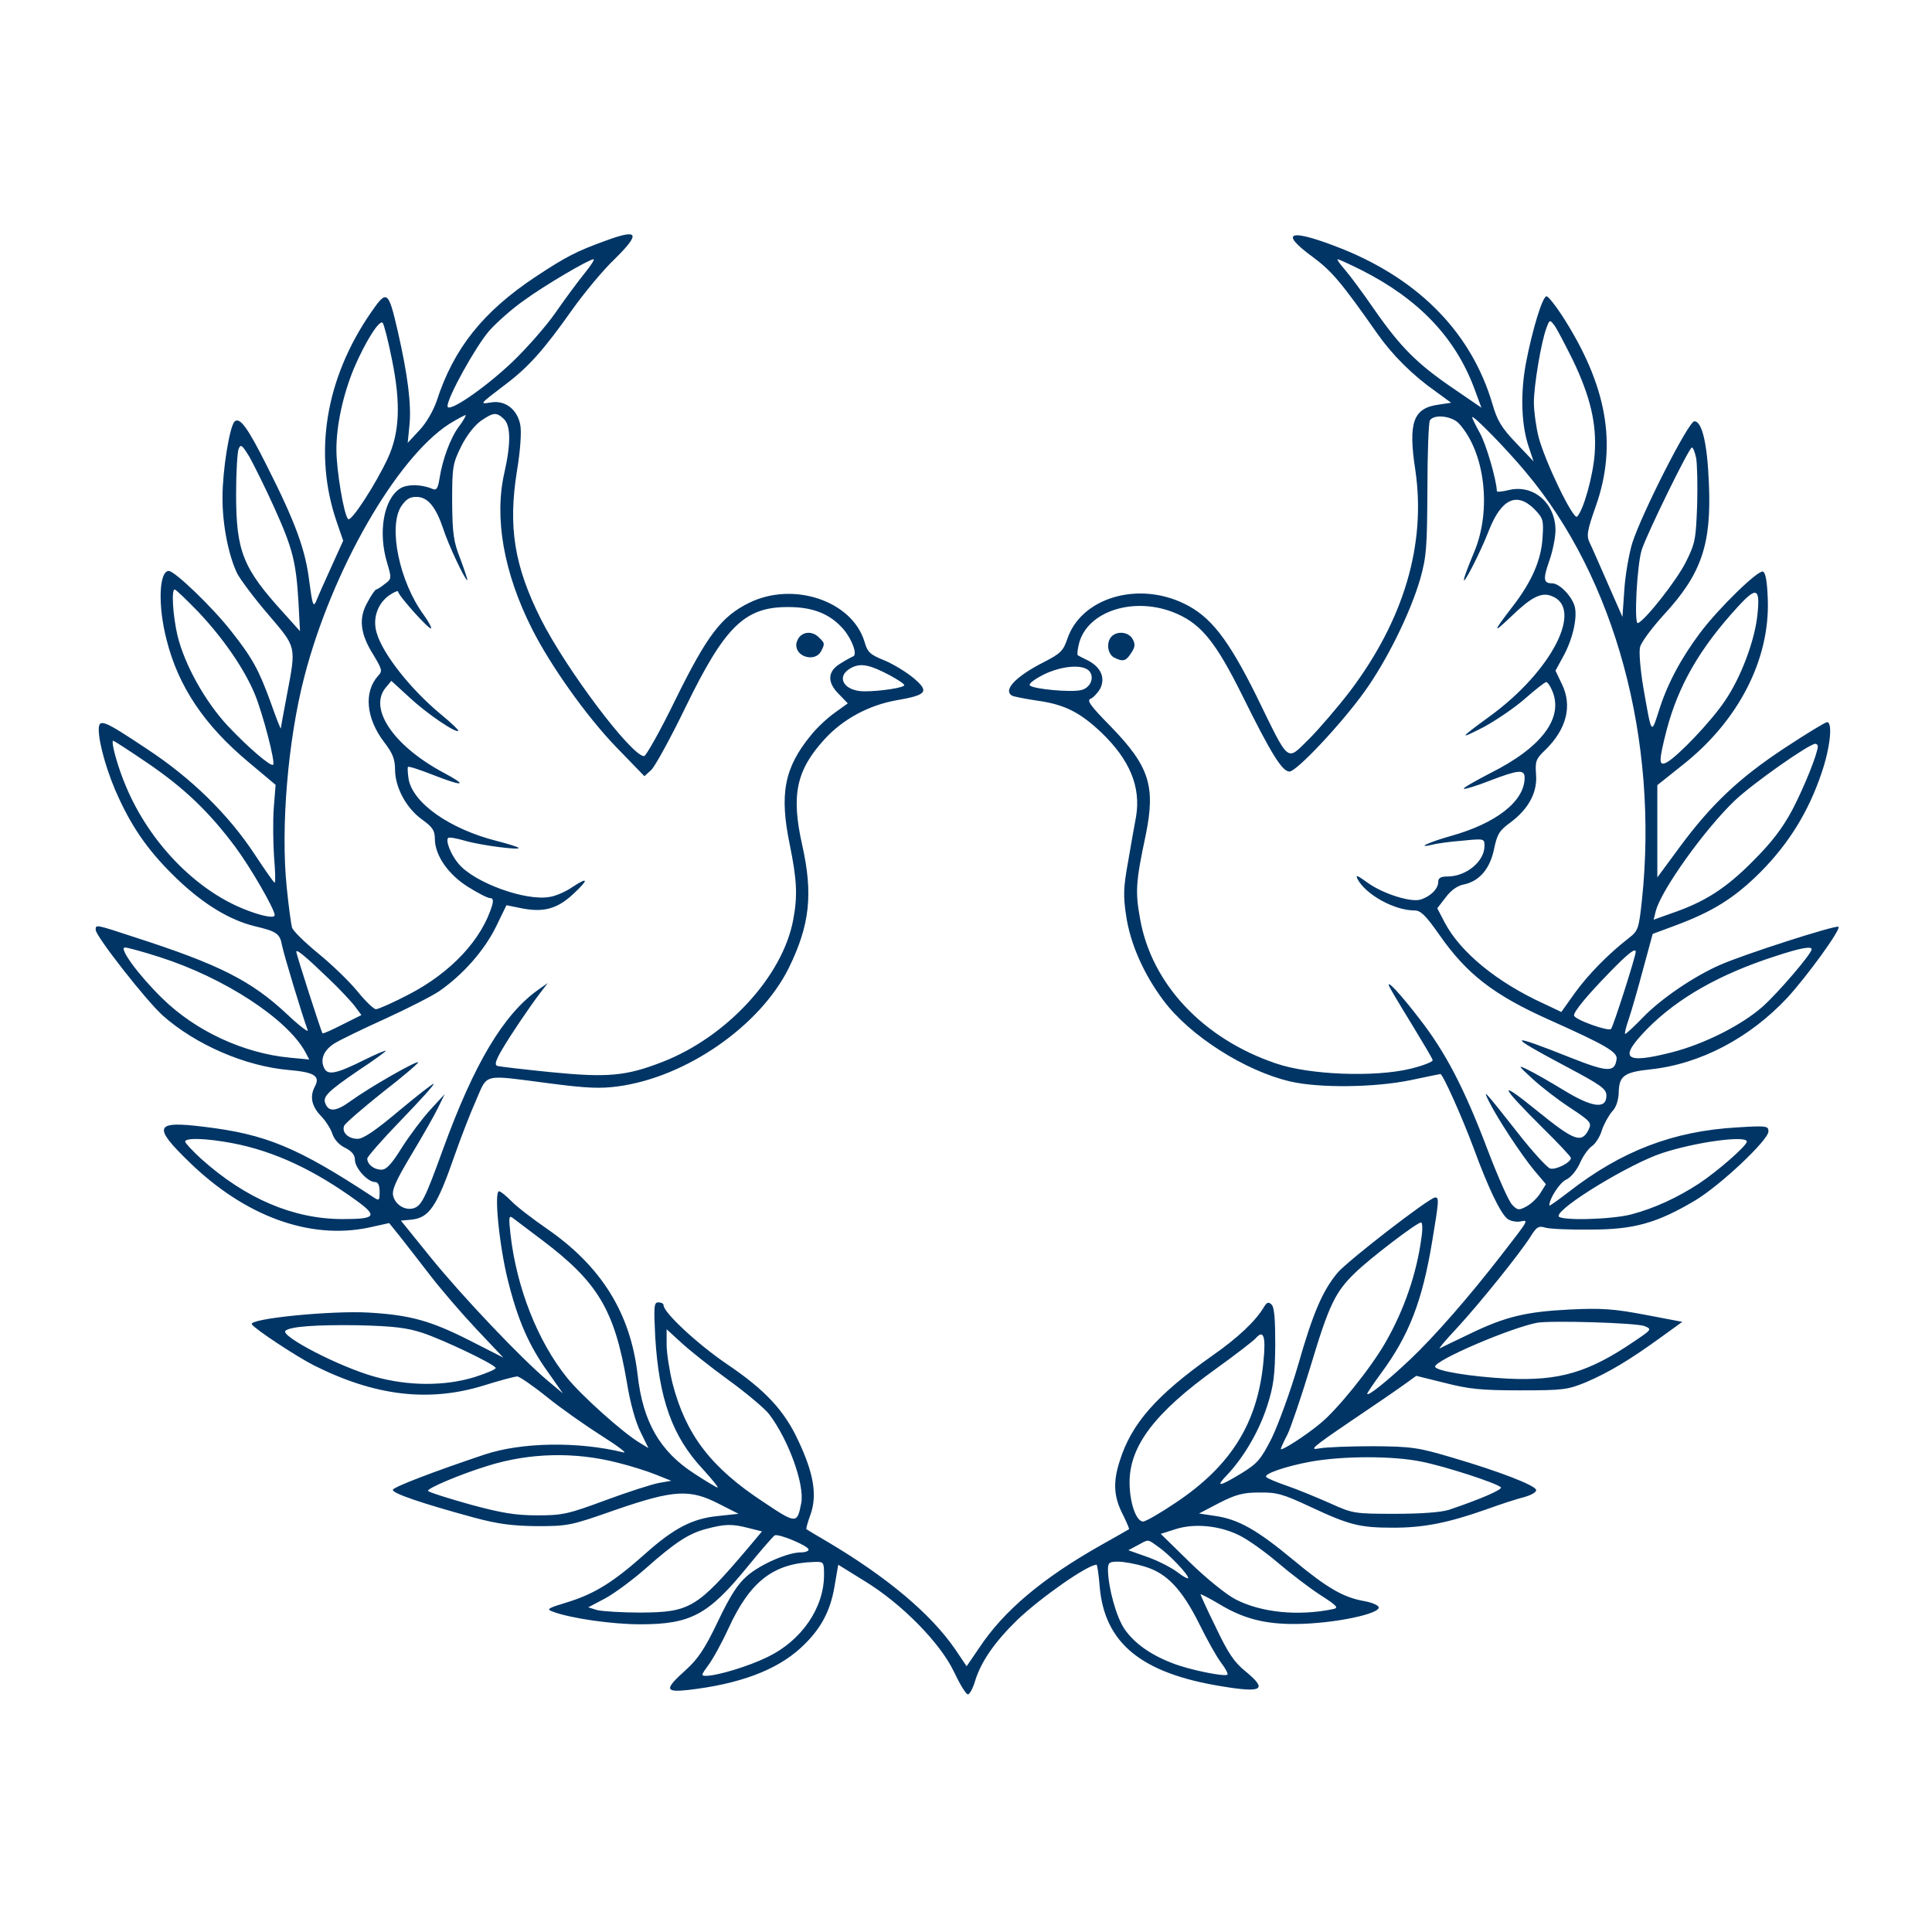 <?xml version="1.0" encoding="UTF-8"?>
<svg xmlns="http://www.w3.org/2000/svg" version="1.0" width="834.667" height="834.667" viewBox="0 0 626 626">
  <g fill="#003566">
    <path d="M196.5 77.9c-9.7 3.5-13 5.2-23 11.8-17 11.3-26.5 23.2-32 40.2-1.1 3.2-3.4 7.2-5.6 9.5l-3.8 4.1.6-6c.6-6.6-.6-16.1-3.8-30.1-3.1-13.4-3.5-13.7-8.8-6-14.7 21.4-18.6 45.6-11 67.7l2.1 6.1-3.9 8.6c-2.2 4.8-4.4 9.8-4.9 11.1-.9 2-1.2.9-2.2-6.6-1.2-10-4.4-18.9-13.6-37.1-6.3-12.6-8.9-16.2-10.6-14.6-1.6 1.6-3.9 15.7-3.9 24.4-.1 8.9 2 19.2 4.8 24.9 1.2 2.2 5.7 8.2 10.1 13.3 9.1 10.7 9 10 6 25.8-1.1 5.8-2 10.7-2 11-.1.3-1.6-3.6-3.4-8.7-3.8-10.4-5.9-14.2-12.7-22.8-6-7.7-18.3-19.5-20.2-19.5-3.2 0-3.6 11.3-.7 22.4 3.8 15.1 12.3 27.7 26.6 39.6l8.7 7.3-.6 7.6c-.3 4.2-.2 11.3.1 15.8.4 4.6.5 8.3.2 8.3s-3.2-4.2-6.5-9.2c-8.5-12.9-20.5-24.7-35-34.2-14.1-9.4-15.5-9.9-15.5-6.1 0 4.4 2.9 14.5 6.5 22.1 4.8 10.4 10.2 17.9 19.1 26.4 8.4 8 16.8 13.1 24.9 15.1 7.2 1.7 8.2 2.4 8.9 6.3.6 3 6.4 22.2 8.3 27.4.4.9-2.6-1.3-6.5-5-11.8-11.1-22.2-16.3-49.8-25.2-12.5-4.1-12.4-4.1-12.4-2.3 0 2 16.4 23 21.8 27.8 10.6 9.4 26.7 16.4 40.8 17.6 8.1.7 10.2 1.9 8.5 5.2-1.8 3.3-1.2 6.4 1.8 9.6 1.6 1.6 3.3 4.3 3.8 5.9.6 1.8 2.2 3.6 4.1 4.5 2.2 1.1 3.2 2.3 3.2 3.9 0 2.6 4.1 7.2 6.5 7.2 1 0 1.5 1 1.5 3.1 0 3-.1 3.1-2.2 1.7-24.5-16.1-34.7-20.3-54.7-22.7-16-2-16.8-.2-4.7 11.5 18 17.5 38.9 25.1 57.9 21.2l6.8-1.5 3.3 4.1c1.8 2.3 6.2 7.9 9.8 12.6 3.6 4.7 10.4 12.6 15.2 17.7l8.7 9.2-10.8-5.5c-12.8-6.5-19.4-8.3-32.8-9.1-12.5-.7-39.1 2-37.9 3.8.9 1.5 14.4 10.4 20.1 13.3 19.7 9.9 37.1 12 54.8 6.6 5.4-1.7 10.3-3 11.1-3 .7 0 5.1 3 9.8 6.8 4.6 3.7 12.6 9.3 17.8 12.6 5.1 3.2 8.2 5.6 6.8 5.2-14.7-3.6-33-3.3-45 .7-17 5.7-29.4 10.5-29.7 11.4-.4 1.1 9.3 4.4 26.2 9 7.8 2.1 12.3 2.7 20.5 2.8 10.1 0 11-.2 25.5-5.3 18.9-6.5 24-6.8 33.5-1.9l6.3 3.2-6.5.7c-8.4.8-14.4 3.9-23.8 12.3-10.2 9.1-16.3 12.9-25 15.6-6.6 2-7.1 2.3-4.9 3.1 5.9 2.2 19.2 4.1 28.4 4.1 16.3 0 22-3.1 34.5-18.4 4.4-5.4 8.5-10.1 9-10.4 1.2-.7 11 3.4 11 4.6 0 .5-1.1.9-2.5.9-4.2 0-13 3.8-17.4 7.6-3.1 2.7-5.5 6.4-9.5 14.8-4.3 9-6.5 12.2-10.5 15.8-6.8 6.1-6.7 7.2.7 6.4 16.7-1.9 28.8-6.4 36.7-13.7 6.3-5.8 9.5-11.6 10.9-19.9l1.2-7 8.4 5.2c12.2 7.4 24.7 20.2 29.1 29.5 1.9 4 3.9 7.3 4.5 7.3.6 0 1.6-1.9 2.3-4.2 1.9-6.3 6.3-12.7 13.8-20 7.7-7.3 22.7-17.8 25.6-17.8.2 0 .7 3.1 1 6.9 1.5 18.5 13.5 28.3 39.6 32.5 13.3 2.2 14.9 1.1 7.6-4.9-3.6-2.9-5.6-5.9-9.5-14.1-2.8-5.7-5-10.5-5-10.8 0-.2 2.6 1.1 5.8 3 8 4.9 15.1 6.7 25.2 6.6 12-.1 27.5-3.3 26.7-5.5-.2-.6-2.3-1.5-4.6-1.9-6.8-1.2-11.9-4.1-23-13.3-11.8-9.8-17.8-13.2-25.3-14.3l-5.3-.8 6.5-3.4c5.3-2.7 7.7-3.4 13-3.4 5.7-.1 7.7.5 16.5 4.6 12.8 6 16.1 6.8 27 6.8 9.9 0 17.8-1.6 30-5.9 4.4-1.6 9.9-3.4 12.3-4 2.5-.7 4.2-1.7 3.9-2.4-.5-1.5-11.8-5.9-27.1-10.4-11.1-3.3-13.2-3.6-25.6-3.7-7.4 0-15.3.3-17.5.7-3.5.7-2.2-.4 9.7-8.5 7.6-5.1 15.6-10.6 17.8-12.2l3.9-2.8 9.3 2.3c7.8 2 11.8 2.4 24.3 2.4 14 0 15.4-.2 21.3-2.6 7.5-3.2 14.3-7.3 24.1-14.4l7.2-5.2L533 426c-10-1.9-14.1-2.2-24.3-1.7-14.2.7-21 2.3-32.7 8-4.7 2.2-8.9 4.3-9.5 4.6-.5.2 1.9-2.7 5.4-6.4 7.4-8 20.6-24.4 24-29.8 2-3.2 2.6-3.6 4.9-2.9 1.5.4 8.1.7 14.7.6 13.9 0 21.4-2.1 33.7-9.4 8.2-4.9 23.8-19.6 23.8-22.4 0-1.8-.6-1.9-10.2-1.3-20.7 1.2-37.4 7.6-54.5 20.9-3.5 2.7-6.3 4.7-6.3 4.4 0-2.2 3.4-7.5 5.5-8.4 1.5-.7 3.4-3 4.5-5.5 1-2.3 2.8-4.7 3.9-5.4 1-.7 2.5-2.9 3.1-5 .7-2.1 2.2-4.8 3.3-6.1 1.4-1.4 2.1-3.7 2.2-6.3.1-5.3 1.8-6.5 10.2-7.4 16.2-1.7 32.3-10.2 44.5-23.3 6.4-7 17.3-22 16.5-22.9-.7-.7-30.9 9-38.5 12.4-8.4 3.7-19 10.9-24.8 16.9-2.9 3-5.5 5.4-5.8 5.4-.3 0 .2-2.1 1.1-4.7.9-2.6 3-9.9 4.7-16.3l3.1-11.4 7-2.6c12.5-4.6 19.6-9.1 28-17.5 9.1-9.2 15.5-19.5 19.7-32 2.8-8.1 3.7-16.5 1.8-16.5-.6 0-6.8 3.8-13.8 8.4-14.7 9.7-23.7 18.2-33.9 32l-7.3 9.9v-29.9l8.4-6.7c17.9-14.2 28-33.9 27.4-53.2-.2-6-.7-9-1.6-9.3-1.6-.5-14.2 11.7-20.3 19.8-6.3 8.4-10.7 16.7-13.4 25.3-2.5 7.8-2.3 8.1-5.1-7.9-.9-5.5-1.4-11.3-1-12.7.3-1.5 3.8-6.2 7.7-10.5 12.2-13.2 15.5-22.8 14.6-42.7-.5-12.7-2.2-20-4.7-20-1.9 0-17.1 30-20.1 39.4-1.1 3.6-2.3 10.5-2.6 15.3l-.6 8.7-4.7-10.7c-2.6-5.9-5.2-11.9-5.9-13.3-1.1-2.3-.9-3.8 2-12 7-19.9 3.6-39.1-11-61.7-2.2-3.4-4.5-6.2-5-6.2-1.3 0-4.6 10.8-6.7 21.8-1.8 9.8-1.5 20 1 27.2l1.5 4.5-5.7-6c-4.7-4.9-6.1-7.3-7.6-12.5-6.7-22.8-23.3-40-48.3-50.2-17.3-6.9-21.4-5.9-9.9 2.5 6.1 4.5 9.3 8.3 20.8 24.7 4.9 7 11.5 13.6 19.2 19l4.8 3.5-4 .6c-8.3 1.1-10 5.7-7.6 21.3 3.5 24-3.7 48.4-21.2 71.6-4 5.2-10 12.2-13.3 15.5-7.4 7.2-6.1 8.3-17.1-14.2-9.1-18.3-14.8-25.6-23.3-29.7-15.2-7.4-33.5-1.8-37.9 11.5-1.3 3.8-2.2 4.7-7.7 7.5-9 4.6-13.2 9-10.2 10.8.5.3 4.1 1 8 1.6 8.9 1.2 13.9 3.7 20.9 10.3 9.3 8.9 12.9 17.7 11.3 27.3-.5 2.7-1.7 9.3-2.6 14.7-1.5 8.2-1.6 11-.6 17.5 1.3 8.9 5.7 18.9 12.1 27.4 8.5 11.4 26.4 22.8 41 26.2 9.4 2.2 27.3 2 39-.4 5.2-1.1 9.6-2 9.7-2 .8 0 7 13.9 10.7 23.8 4.8 13.1 8.7 21.2 11 23.1.9.7 2.7 1.1 4.1.9 2.9-.6 3.1-.9-5.9 10.7-10.6 13.7-21.6 26.3-29.7 34-7.3 6.9-13.9 12.2-13.9 11.1 0-.3 2.1-3.4 4.6-6.8 8.9-12.1 13.2-23.1 16.4-42.3 2.3-13.8 2.3-14.5 1-14.5-1.8 0-28.6 20.7-31.7 24.5-4.8 5.8-7.9 13-12.7 29.8-2.5 8.6-6.4 19.2-8.5 23.6-3.6 7.1-4.7 8.3-9.9 11.5-7.4 4.5-8.5 4.5-4.5.4 5.5-5.9 10.3-14.2 12.9-22.3 2.1-6.5 2.5-10 2.6-19.8 0-8.2-.3-12.2-1.2-13-.9-.9-1.5-.8-2.4.7-2.7 4.6-8.5 10.1-17 16-17.8 12.6-26 21.8-29.8 34-2.3 7.1-1.9 11.8 1.2 17.7 1.1 2.3 2 4.3 1.8 4.4-.2.1-4.1 2.4-8.8 5-19 10.7-31.7 21.3-39.7 33.4l-4.1 6-3.7-5.5c-8-11.6-22.1-23.4-41.5-34.9-3.6-2.1-6.6-3.9-6.7-4-.2-.1.4-2.3 1.4-5 2.1-6.2.9-13.2-4-23.6-4.5-9.8-10.7-16.5-23.3-25-9.4-6.4-20.4-16.6-20.4-19 0-.5-.7-.9-1.7-.9-1.4 0-1.5 1.2-1 11.2 1.2 20 5.5 32.2 15.4 42.8 3 3.3 5.2 6 4.8 6-.3 0-3.7-2-7.5-4.5-11.2-7.2-16.7-16.8-18.4-32-2.3-20-11.7-35.1-29.3-47.3-4.8-3.3-10.1-7.4-11.7-9.1-1.7-1.7-3.4-3.1-3.9-3.1-1.7 0 .1 17.9 2.9 29 3.2 12.8 6.8 21.1 13.1 29.8l4.7 6.7-4.9-4.1c-8.4-7-27.6-27.2-37.9-39.9l-9.7-12 3.3-.3c5.9-.6 8.3-4.1 14.2-21.1 2-5.7 5.1-13.7 6.9-17.7 3.8-8.7 1.9-8.2 23.5-5.4 12.2 1.6 16.7 1.8 22.5 1 22.1-3 46-19.6 55.3-38.4 6.8-13.9 7.9-23.9 4.3-39.9-3.6-16.1-1.9-24.1 7.2-34.1 6-6.6 14.4-11.1 23.4-12.7 9.9-1.7 10.7-2.8 5.5-7.2-2.3-1.9-6.5-4.5-9.4-5.7-4.7-1.9-5.5-2.6-6.5-6.1-4-13.2-23-19.6-37.3-12.6-9 4.4-13.6 10.4-23.9 31.3-4.9 10.1-9.6 18.4-10.2 18.4-4.1 0-25.3-28.2-33.5-44.5-8.6-17.2-10.6-29.8-7.7-47.9 1.1-6.6 1.5-12.6 1.1-14.8-.9-5.1-4.9-8.2-9.5-7.4-3.8.6-3.9.7 4.5-5.7 7.6-5.7 12.5-11.2 21.7-24.2 3.9-5.5 10.1-13 13.9-16.6 8.4-8.3 7.7-9.8-2.7-6zm-7.2 10.8c-2.2 2.7-6.3 8.3-9.3 12.6-2.9 4.2-9.2 11.4-14 16-9.3 8.8-21 16.7-21 14.3 0-2.9 9.1-19.3 13.5-24.4 2.6-2.9 7.6-7.3 11.2-9.8 6.8-5 21.2-13.4 22.6-13.4.5 0-.9 2.1-3 4.7zm252-1.1c18.3 9.3 30.1 21.6 36.3 38l2.4 6.5-9.2-6.3c-11.6-7.9-17-13.3-25.5-25.5-3.7-5.4-8.1-11.3-9.6-13-1.6-1.8-2.6-3.3-2.3-3.3.4 0 3.9 1.6 7.9 3.6zM127 116.5c2.9 14.2 2.5 23.6-1.3 31.9-3.9 8.4-11.9 20.8-12.9 19.8-1.4-1.4-3.8-15.9-3.8-22.5 0-8.1 2.2-17.9 5.7-26.4 3.7-8.6 8.2-15.8 9.3-14.7.4.5 1.8 5.8 3 11.9zm382.6.1c5.7 11.9 7.8 20.7 7.1 30.4-.5 7.1-3.6 18.3-5.7 20.4-1.2 1.2-10.4-17.8-12.5-25.9-.8-3.2-1.5-8.3-1.5-11.1 0-5.5 2.4-19.8 4.1-24.2 1-2.7 1.1-2.7 2.6-.7.8 1.1 3.4 6.1 5.9 11.1zm-360.9 21.6c-2.7 3.6-5.3 10.5-6.3 16.9-.5 3.2-1 3.9-2.3 3.3-3.5-1.5-8.2-1.6-10.5-.1-5.3 3.5-7.2 14.2-4.1 24.3 1.4 4.7 1.4 5-.8 6.6-1.2 1-2.5 1.8-2.8 1.8-.3 0-1.6 1.8-2.8 4.1-3 5.2-2.4 10.3 1.9 17.1 2.8 4.7 3 5.2 1.5 6.8-4.7 5.2-3.9 13.8 2 21.5 2.7 3.5 3.5 5.5 3.5 8.8 0 5.8 3.6 12.5 8.7 16.2 3.5 2.5 4.2 3.6 4.2 6.4.1 5.4 4.4 11.5 10.8 15.5 3.2 2 6.3 3.6 7.1 3.6.9 0 1.1.7.7 2.2-3.3 11.2-13.4 22-27.2 29.1-5 2.6-9.7 4.7-10.5 4.7-.7 0-3.4-2.6-6-5.8-2.5-3.1-8.2-8.6-12.6-12.2-4.4-3.6-8.3-7.4-8.6-8.5-.3-1.1-1.1-7-1.7-13-2-19.4.4-47.8 5.7-68.2 8.9-34.4 29.8-70.8 46.9-81.9 2.8-1.7 5.2-3 5.4-2.9.1.2-.8 1.9-2.2 3.7zm14.5-2.5c2.3 2.1 2.4 7.9.2 17.6-3.3 14.5-.2 32.3 9 50.5 6 11.9 17.5 28.1 27.1 38.1l9.3 9.6 2.2-2c1.2-1.1 6.2-10.2 11.1-20.3 12.8-26.3 19.2-32.6 33.4-32.5 8.1 0 13.6 2.3 17.9 7.3 2.8 3.4 4.5 8.2 3 8.7-.5.2-2.4 1.2-4.1 2.3-4.2 2.5-4.4 6.1-.4 10l2.8 2.9-4.3 3.1c-2.4 1.7-5.9 5-7.7 7.3-8.6 10.5-10.2 19-6.8 35.4 2.3 11.3 2.6 16.5 1.1 24.4-3.4 18.2-21.5 37.9-42.4 46-11.8 4.6-17.8 5.1-36.1 3.3-8.8-.9-16.6-1.8-17.3-2-1-.3-.7-1.6 1.4-5.2 2.8-4.8 8.6-13.4 12.6-18.7l2.3-3-3.1 2.2c-11.3 8-20.8 24-30.9 51.8-5.7 15.7-6.9 18.2-9.5 19-2.7.8-5.9-1.1-6.6-4-.5-1.9.9-5 5.8-13.2 3.6-6 7.5-12.8 8.7-15.3l2.2-4.5-4.6 5c-2.5 2.7-6.7 8.3-9.2 12.2-3.4 5.5-5.1 7.3-6.7 7.3-2.4 0-4.6-1.7-4.6-3.6 0-.6 4.9-6.2 11-12.5 6-6.2 10.8-11.5 10.5-11.7-.2-.2-5.2 3.7-11.2 8.7-7.6 6.4-11.6 9.1-13.4 9.1-3.1 0-5.2-2.1-4.4-4.2.3-.8 6-5.7 12.5-10.9 6.6-5.1 11.7-9.5 11.5-9.7-.5-.6-15.9 8.2-21.8 12.5-4.8 3.5-7.2 3.7-8.3.8-.9-2.2 1-4 10.8-10.7 4.9-3.2 8.8-6.1 8.8-6.3 0-.3-3 1-6.7 2.8-9.2 4.6-12 5.2-13.2 2.9-1.5-2.9-.2-6 3.4-8.2 1.8-1.1 9.2-4.7 16.3-7.9 7.2-3.3 15.1-7.3 17.6-9 7.6-5.3 14.4-13 18.2-20.6l3.5-7.2 4.9 1c7.1 1.4 11.5.2 16.6-4.5 5.2-4.8 5.2-5.9-.1-2.4-2 1.4-5.3 2.9-7.3 3.2-7.8 1.5-24.5-4.6-29.6-10.7-2.5-2.9-4.3-7.5-3.4-8.4.3-.3 2.7.1 5.4.9 5.1 1.5 18.3 3.2 17.4 2.3-.3-.3-3.4-1.3-7-2.2-15.3-3.9-27.1-12.2-28.6-20-.3-2-.4-3.8-.2-4 .2-.3 3.8.9 7.9 2.5 10.2 4 11.8 3.7 3.5-.7-16-8.6-24.2-20.6-18.7-27.4l1.9-2.3 6 5.5c5.6 5.2 14.9 11.5 15.7 10.7.2-.2-2.3-2.6-5.6-5.3-9.8-8.1-19-19.7-20.9-26.6-1.3-4.5.3-9.3 4.1-12 1.6-1.1 2.9-1.6 2.9-1.2 0 1.2 10.1 12.5 10.7 11.9.2-.2-.9-2.3-2.5-4.5-7.8-10.7-11.4-28.2-7.3-34.9 1.6-2.4 2.8-3.2 5-3.2 3.7 0 6.3 3.2 8.7 10.3 1.6 5.1 7.1 16.7 7.8 16.7.2 0-.8-3-2.2-6.8-2.3-5.8-2.6-8.3-2.7-18.7 0-11.4.2-12.3 3-18 1.8-3.6 4.4-6.8 6.4-8.2 4-2.7 4.9-2.8 7.3-.6zm309.5 1.5c8.5 9.3 10.7 28.2 4.9 41.8-1.5 3.6-3 7.4-3.2 8.5-.8 3.3 5.3-8.5 8.1-15.8 4-10.1 9-12.4 14.7-6.7 2.8 2.9 3 3.5 2.6 9.3-.4 7.1-3.5 14.2-9.6 22.1-6.6 8.6-6.7 9.2-.6 3.4 6.5-6.3 9.8-8 13.1-6.7 10.6 3.9.1 24.4-20 39-10 7.3-10.2 7.7-2 3.5 3.9-2.1 10-6.2 13.4-9.2 3.4-3 6.5-5.4 6.9-5.4.4 0 1.2 1.1 1.8 2.5 4.1 8.9-3.1 18.6-19.9 27-5 2.6-8.9 4.8-8.6 5.1.2.2 4-.9 8.3-2.6 9.4-3.6 11.4-3.8 11.4-1 0 7.6-9.2 14.8-24 18.9-6.8 1.9-11.6 4.1-5.9 2.8 1.4-.4 5.8-1 9.7-1.3 7.1-.7 7.2-.7 7.2 1.7 0 5-5.9 9.9-12 9.9-2.2 0-3 .5-3 1.8 0 2.2-2.5 4.7-5.8 5.7-3.2.9-12.1-1.9-17.1-5.5-3.3-2.4-4-2.7-3.2-1.1 2.7 5 11.9 10.1 18.4 10.1 2 0 3.6 1.5 8 7.8 9 12.9 17.7 19.6 35.8 27.7 18.1 8.1 22.1 10.4 21.7 12.7-.6 4.3-2.8 4.3-14.9-.5-20.6-8.2-21-7.5-1.6 2.8 11.5 6.1 13.2 7.3 13.2 9.5 0 4.5-4.6 3.9-13.9-1.8-4.4-2.7-9.7-5.7-11.6-6.6-3.3-1.6-3.3-1.5 1.5 2.9 2.8 2.6 8.2 6.8 12.2 9.4 6.8 4.5 7.1 4.9 6 7.2-2.3 4.5-4.7 3.5-16.8-6.3-12.8-10.4-12-8.2 2 5.7 5 4.9 9.1 9.3 9.1 9.7 0 1.5-5 4-6.8 3.4-1-.4-5.9-5.7-10.7-11.9-10.8-13.7-11.2-14.1-9-9.7 2.8 5.6 10.4 17.1 14.5 22.1l3.9 4.6-1.8 2.9c-1 1.6-3 3.5-4.5 4.3-2.4 1.3-2.9 1.3-4.6-.5-1.1-1-4.6-9-7.9-17.6-7.6-20.1-13.7-31.8-22.1-42.6-6.2-8.1-10.9-13.1-9.9-10.7.2.6 3.4 6 7.1 12 3.7 6.1 6.9 11.4 7 12 .2.5-3.1 1.8-7.2 2.8-11.6 2.8-32.7 2-43.5-1.7-23.7-8-40.4-25.8-44.1-46.9-1.6-8.8-1.4-11.9 1.8-27 3.3-16 1.2-22.4-11.3-35.3-6.6-6.7-7.9-8.5-6.5-9 .9-.4 2.3-1.9 3.1-3.3 1.7-3.5.2-6.9-4-9.1-1.7-.8-3.2-1.6-3.3-1.7-.2-.1-.1-1.6.3-3.3 2.4-11.1 18.4-16.1 31.9-10.1 7.9 3.5 12.6 9.3 21 26.2 9.3 18.8 13 24.9 15.4 24.9 2.3 0 16.8-15.4 24.4-26 7.3-10.2 14.8-25.5 18-36.5 2-7.2 2.2-10.2 2.3-29 0-11.6.4-21.6.8-22.3 1.4-2.1 7.1-1.4 9.4 1zm21.7 15.8c29 34.5 43.1 86.8 37.6 138.8-1 9.2-1.2 9.8-4.3 12.2-6.8 5.3-13.1 11.8-17.4 17.7l-4.4 6.2-5.7-2.7c-15.1-6.9-27-16.6-32.1-26.3l-2.4-4.6 2.7-3.5c1.7-2.3 3.8-3.8 5.8-4.2 5.1-1 8.6-5.1 9.9-11.5 1-4.8 1.7-6 5.3-8.6 5.9-4.4 8.8-9.8 8.3-15.6-.3-4.2-.1-5 3.1-8 6.8-6.7 8.7-14.2 5.3-21.2l-2.1-4.4 2.4-4.4c3-5.3 4.7-12.3 3.9-16.1-.7-3.3-4.9-7.8-7.4-7.8-2.8 0-3-1.3-.9-7.3 1.1-3.1 2-7.6 2-9.9 0-8.8-7.2-15-15.2-13-2.1.5-3.8.7-3.8.3-.1-3.6-3.5-15.3-5.5-18.8-1.4-2.5-2.5-4.8-2.5-5.1 0-1.1 11.1 10.2 17.4 17.8zM88.7 164.1c6.1 13.5 7.2 17.7 8 30.8l.5 9.6-5.3-5.9c-13.2-14.5-15.4-19.9-15.4-38.6 0-6.9.4-13.4.8-14.5.7-1.7 1.1-1.4 3.5 2.5 1.4 2.5 5 9.7 7.9 16.1zm460.9-15.6c.3 1.9.5 8.8.3 15.2-.4 10.9-.6 12.3-3.6 18.3-2.9 5.9-13.2 19-15.6 19.9-1.3.5-.3-19.2 1.3-23.9 1.8-5.4 15.3-33 16.2-33 .4 0 1 1.6 1.4 3.5zM64.2 198.2c8.3 8.8 15 18.6 18.4 26.8 2.6 6.4 6.7 22.1 5.9 22.8-.7.7-7.9-5.4-14.6-12.5-7.4-7.9-14.1-19.9-16.4-29.4-1.5-6.5-2-14.9-.9-14.9.4 0 3.8 3.3 7.6 7.2zm505.2 1.3c-.9 8.2-5.3 20-10.5 27.6-4.4 6.6-15.2 17.9-18.8 19.9-2.7 1.4-2.7-.2-.1-10.4 3.8-14.5 10.8-26.6 23-39.9 6.2-6.8 7.4-6.3 6.4 2.8zm-281.1 19.3c2.6 1.4 4.7 2.8 4.7 3.2 0 .8-7.6 2-12.9 2-6.9 0-9.5-5-4.1-7.7 3-1.5 5.9-.9 12.3 2.5zm64.7-1.3c1.7 2.1.3 5.4-2.7 6.1-3.2.8-15.4-.3-16.6-1.5-.5-.5 1.3-1.9 4.4-3.5 5.9-2.9 12.9-3.5 14.9-1.1zM47.6 247.1c12.1 8.2 20.3 16.1 28.7 27.4 4.9 6.6 12.7 20.1 12.7 22 0 1.2-4.4.3-10.1-2-15.8-6.4-30.5-21.7-38-39.5-2.8-6.5-5.1-15-4.2-15 .2 0 5.2 3.2 10.9 7.1zm541.4-5.3c0 2.3-4.4 13.2-8.2 20.5-3.2 6-6.6 10.5-12.8 16.7-8.8 8.9-15.7 13.3-26.6 17l-5.6 2 .7-2.8c1.7-6.7 15.8-26.5 25.7-35.9 5.8-5.5 24-18.3 26-18.3.4 0 .8.4.8.8zM51.7 310.1c21 6.7 41.5 20.1 47.3 30.9l1.2 2.3-6.3-.6c-14.9-1.4-30.5-8.6-41.3-19.2C45 316.1 38.3 307 40.5 307c.8 0 5.9 1.4 11.2 3.1zm535.3-2.5c0 1.4-10.6 13.8-15.8 18.5-6.9 6.1-19 12.2-29.6 14.9-15.4 3.9-17.3 2-7.8-7.7 9.8-9.9 23.3-17.6 41.2-23.4 8.5-2.8 12-3.4 12-2.3zm-480.7 9.3c3.8 3.6 7.7 7.8 8.8 9.3l2 2.7-6.2 3.1c-3.3 1.7-6.2 3-6.4 2.8-.4-.4-8.5-25.6-8.5-26.4 0-1 2.8 1.3 10.3 8.5zm423.7-8.5c0 1.5-7.3 24.3-8 25-.9.9-12-3.1-12-4.4 0-1.3 4.1-6.3 11.4-13.8 6.2-6.4 8.6-8.2 8.6-6.8zm-454.7 62c13.6 2.6 26.6 8.7 40.6 18.9 6.5 4.8 5.7 5.7-4.9 5.7-15.9 0-31.4-6.6-45.8-19.5-2.8-2.6-5.2-5.1-5.2-5.6 0-1.3 6.8-1.1 15.3.5zm490.7-.5c0 1.3-9.2 9.4-15.5 13.6-7.1 4.6-14.4 8-22 10-6.6 1.7-23.5 2.1-23.5.5 0-2.9 23.2-17 33.6-20.4 11-3.6 27.4-5.8 27.4-3.7zm-390.5 31.8c18.2 13.7 23.6 22.7 27.6 46.1 1.1 6.9 2.9 13.2 4.5 16.3l2.5 5.1-2.8-1.7c-5.4-3.2-18.8-15.2-23.5-21-9.6-11.9-16.4-29.2-18.4-46.6-.6-5.4-.5-6.2.7-5.3.8.6 5 3.8 9.4 7.1zm285.1-.9c-1.5 11.7-5.7 23.8-11.7 34.2-4.8 8.4-15.8 22-21.2 26.3-4.8 4-12.7 9-12.7 8.2 0-.3 1-2.5 2.2-4.8 1.1-2.3 4.5-12.3 7.5-22.2 5.9-19.6 7.9-23.9 14.5-30.2 4.7-4.6 19.8-16.1 21.2-16.2.5-.1.6 2.1.2 4.7zm72.3 28.9c2.4 1 2.3 1.1-3.5 5-14.7 10-24.2 12.8-40.9 12-11.7-.6-23.5-2.5-23.5-3.9 0-2.1 24.3-12.5 33-14.2 4.4-.8 32.4 0 34.9 1.1zM137 431.9c6.8 2.3 22.8 9.9 23.6 11.3.3.4-2.8 1.7-6.8 3-9.8 3-21.5 2.9-32.3-.1-11.3-3.1-30.8-13.2-29-14.9 1.4-1.4 10.1-2 23.5-1.8 11.7.3 15.8.8 21 2.5zm99.1 15.3c5.8 4.2 11.7 9.2 13.1 11 6.3 8.3 11.6 22.9 10.4 28.9-1.3 6.7-1.6 6.7-12.2-.4-17.1-11.2-25.2-21.9-29.5-38.5-1-4.1-1.9-9.8-1.9-12.5v-5l4.8 4.4c2.6 2.4 9.5 7.9 15.3 12.1zm173.3-6.3c-1.8 20-10.4 34-28.6 46.1-4.9 3.3-9.6 6-10.4 6-2.3 0-4.4-6.2-4.4-12.7 0-11.8 8.2-22.6 28-36.8 6.4-4.6 12.2-9.1 12.9-9.9 2.5-2.9 3.3-.6 2.5 7.3zm-209.4 33c4.1 1 9.8 2.8 12.5 3.9l5 2-4 .7c-2.2.4-10 2.9-17.3 5.6-12.1 4.5-14 4.9-22 4.9-7 0-11.5-.7-21.8-3.5-7.1-2-13.2-3.9-13.7-4.4-.7-.7 10.6-5.5 19.5-8.2 13.5-4.2 28.1-4.5 41.8-1zm260.6-.3c7.6 1.5 24.2 6.9 25.7 8.3.7.7-6.7 3.9-16.8 7.3-2.5.8-8.9 1.3-17.5 1.3-13.2 0-13.7-.1-21-3.4-4.1-1.8-10.3-4.4-13.8-5.6-3.5-1.2-6.6-2.5-6.9-2.9-1-1 6.2-3.5 14.4-5 10.6-1.9 26.7-1.9 35.9 0zm-218.1 21.5 4.4 1.1-4.7 5.6c-16.4 19.3-18.7 20.6-34.7 20.7-6 0-12.3-.4-14-.8l-2.9-.9 5.5-2.9c3.1-1.7 8.9-6 13-9.6 9.6-8.5 14-11.4 19.7-12.9 6-1.6 8.3-1.7 13.7-.3zm158.9 2.3c2.9 1.4 8.5 5.4 12.6 8.9s10.4 8.3 13.8 10.5c5.6 3.6 6.1 4.2 4 4.6-11.2 2.3-23.2 1.1-31.5-3.2-2.9-1.5-9.5-6.8-14.7-11.9l-9.5-9.3 4.7-1.5c6.2-2 14.2-1.2 20.6 1.9zm-26.1 3.8c3.4 2.3 9.6 8.8 9.7 10.1 0 .4-1.6-.4-3.5-1.9-2-1.5-6.3-3.7-9.7-4.9l-6.2-2.2 3-1.6c3.7-2 3.1-2.1 6.7.5zM267 510.3c0 10.7-7.3 21.3-18.3 26.6-6.1 3-16.3 6.1-20 6.1-1.6 0-1.5-.3.7-3.3 1.4-1.8 4.4-7.2 6.6-12 7-15.3 14.6-21.2 27.8-21.6 3.1-.1 3.2 0 3.2 4.2zm103.9-2.7c7.1 2.1 12 7.2 17.7 18.6 2.5 5.1 5.7 10.8 7.1 12.6 1.4 1.8 2.3 3.6 2 3.8-.8.8-12.6-1.6-17.8-3.7-7.1-2.7-12.4-6.5-15.5-11-2.7-3.9-5.3-13.4-5.4-19.2 0-2.4.4-2.7 3.3-2.7 1.8 0 5.7.7 8.6 1.6z"></path>
    <path d="M259.2 206.2c-.7.7-1.2 1.9-1.2 2.8 0 4 6.1 5.5 8 2.1 1.3-2.5 1.3-2.7-.6-4.5-1.8-1.9-4.5-2.1-6.2-.4zM360.2 206.2c-1.8 1.8-1.4 5.6.7 6.8 2.9 1.5 3.9 1.3 5.6-1.4 1.3-1.9 1.4-2.9.5-4.5-1.2-2.3-4.9-2.8-6.8-.9z"></path>
  </g>
</svg>
